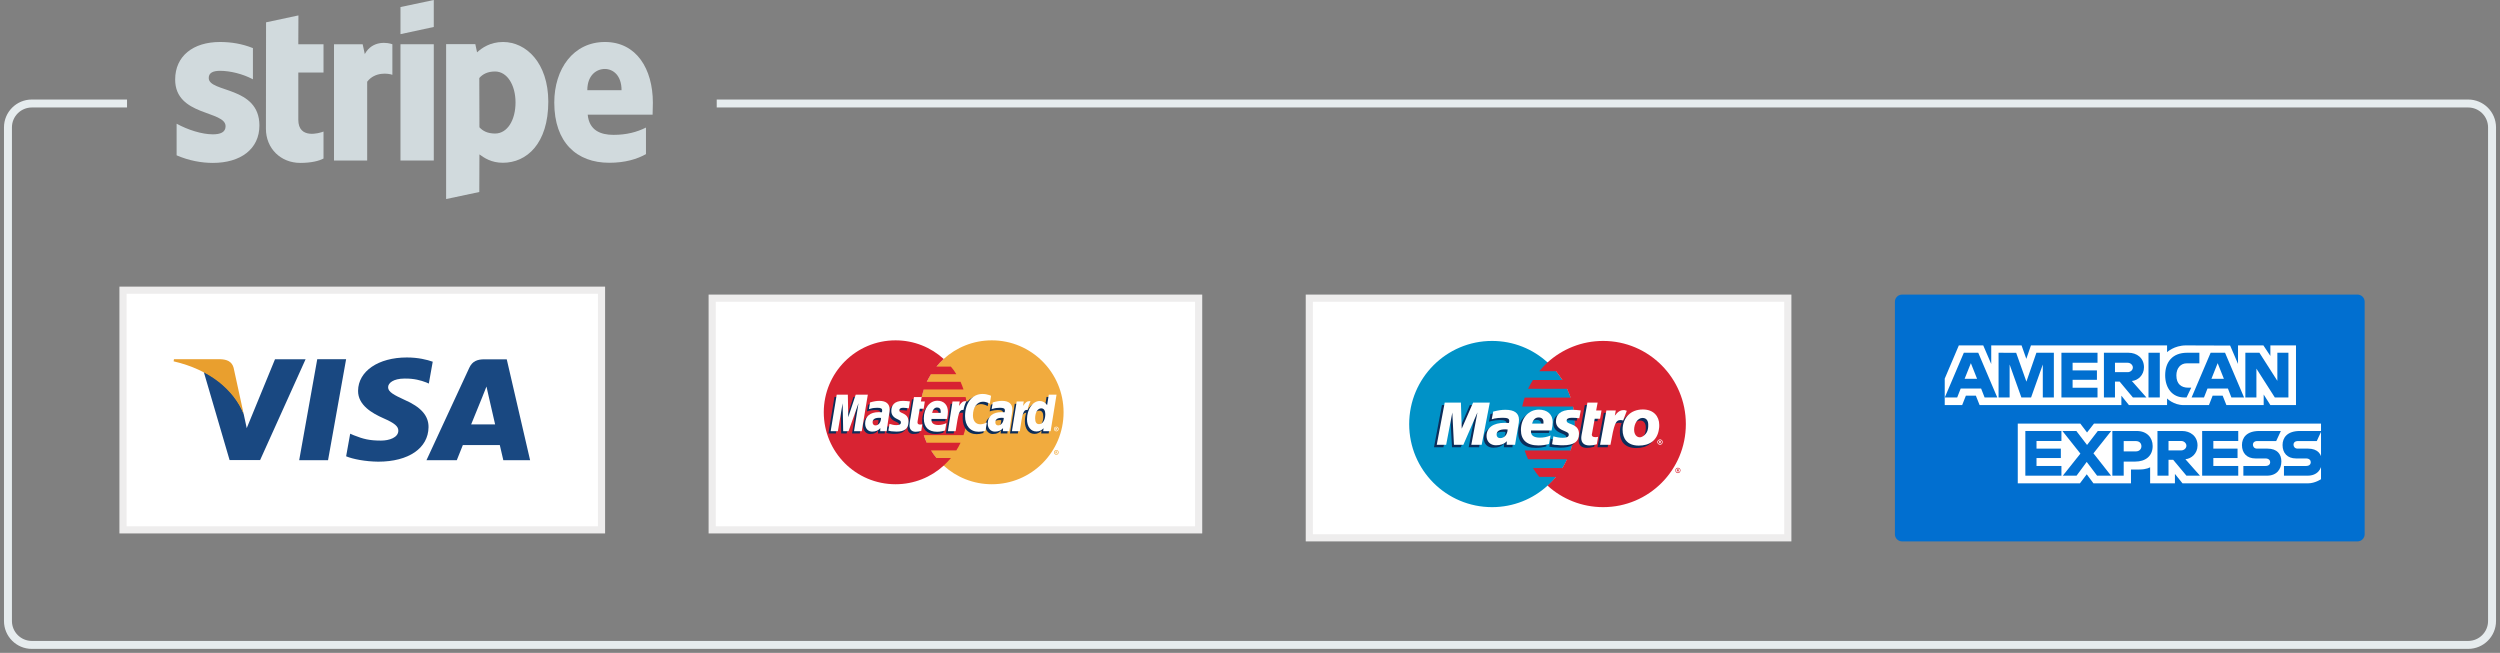 <?xml version="1.0" encoding="UTF-8"?>
<svg width="314px" height="82px" viewBox="0 0 314 82" version="1.1" xmlns="http://www.w3.org/2000/svg" xmlns:xlink="http://www.w3.org/1999/xlink">
    <rect x="0" y="0" width="314" height="82" fill="#808080" stroke="none"/>
    <title>credit card</title>
    <g id="Desktop" stroke="none" stroke-width="1" fill="none" fill-rule="evenodd">
        <g id="ZPC-Academy---iscrizione-webinar---step3" transform="translate(-486, -839)">
            <g id="Payment-Card-" transform="translate(457, 738)">
                <g id="credit-card" transform="translate(30, 101)">
                    <path d="M89.021,13 L309,13 C310.657,13 312,14.343 312,16 L312,78 C312,79.657 310.657,81 309,81 L3,81 C1.343,81 0,79.657 0,78 L0,16 C0,14.343 1.343,13 3,13 L14.954,13 L14.954,13" id="Path" stroke="#E6ECEE"></path>
                    <g id="Visa" transform="translate(14, 36)">
                        <rect id="Rectangle-417" stroke="#EEEDED" stroke-width="0.9" fill="#FFFFFF" x="0.45" y="0.45" width="60.1" height="30.1"></rect>
                        <g id="Imported-Layers" transform="translate(6.807, 8.898)">
                            <polyline id="Fill-1" fill="#194881" points="15.772 12.9 18.039 0.22 21.665 0.22 19.396 12.9 15.772 12.9"></polyline>
                            <path d="M32.544,0.532 C31.827,0.276 30.701,0 29.295,0 C25.712,0 23.19,1.719 23.167,4.184 C23.147,6.005 24.968,7.023 26.344,7.63 C27.755,8.25 28.23,8.648 28.223,9.202 C28.215,10.053 27.096,10.44 26.053,10.44 C24.604,10.44 23.833,10.249 22.642,9.775 L22.176,9.574 L21.667,12.413 C22.512,12.766 24.078,13.073 25.705,13.088 C29.515,13.088 31.988,11.389 32.017,8.755 C32.031,7.314 31.064,6.217 28.975,5.311 C27.708,4.725 26.93,4.334 26.939,3.739 C26.939,3.211 27.596,2.649 29.015,2.649 C30.199,2.63 31.06,2.878 31.726,3.134 L32.053,3.28 L32.544,0.532" id="Fill-2" fill="#194881"></path>
                            <path d="M41.841,0.231 L39.038,0.231 C38.17,0.231 37.522,0.458 37.141,1.283 L31.757,12.905 L35.565,12.905 C35.565,12.905 36.186,11.342 36.327,11 C36.742,11 40.439,11.004 40.969,11.004 C41.076,11.449 41.41,12.905 41.41,12.905 L44.774,12.905 L41.841,0.231 L41.841,0.231 Z M37.37,8.406 C37.67,7.675 38.814,4.86 38.814,4.86 C38.794,4.894 39.112,4.126 39.294,3.649 L39.54,4.744 C39.54,4.744 40.233,7.771 40.379,8.406 L37.37,8.406 L37.37,8.406 Z" id="Fill-3" fill="#194881"></path>
                            <path d="M12.732,0.229 L9.182,8.877 L8.803,7.119 C8.144,5.093 6.086,2.897 3.783,1.8 L7.03,12.89 L10.864,12.885 L16.573,0.229 L12.732,0.229" id="Fill-4" fill="#194881"></path>
                            <path d="M5.89,0.22 L0.043,0.22 L0,0.485 C4.547,1.535 7.556,4.071 8.803,7.119 L7.534,1.291 C7.314,0.49 6.677,0.25 5.89,0.22" id="Fill-5" fill="#E99F2E"></path>
                        </g>
                    </g>
                    <g id="Mastercard" transform="translate(88, 37)">
                        <rect id="Rectangle-417" stroke="#EEEDED" stroke-width="0.9" fill="#FFFFFF" x="0.45" y="0.45" width="61.1" height="29.1"></rect>
                        <g id="Imported-Layers" transform="translate(14.466, 5.747)">
                            <path d="M15.06,15.734 C16.649,17.186 18.788,18.074 21.105,18.074 C26.088,18.074 30.119,14.033 30.119,9.036 C30.119,4.058 26.088,0 21.105,0 C18.788,0 16.649,0.886 15.06,2.34 C13.238,4.004 12.091,6.38 12.091,9.036 C12.091,11.694 13.238,14.087 15.06,15.734" id="Fill-1" fill="#F1AB3E"></path>
                            <path d="M28.918,14.068 C28.918,13.909 29.04,13.786 29.218,13.786 C29.377,13.786 29.499,13.909 29.499,14.068 C29.499,14.229 29.377,14.369 29.218,14.369 C29.04,14.369 28.918,14.229 28.918,14.068 L28.918,14.068 Z M29.218,14.298 C29.323,14.298 29.429,14.193 29.429,14.068 C29.429,13.945 29.323,13.855 29.218,13.855 C29.094,13.855 28.989,13.945 28.989,14.068 C28.989,14.193 29.094,14.298 29.218,14.298 L29.218,14.298 Z M29.165,14.21 L29.111,14.21 L29.111,13.945 L29.218,13.945 C29.235,13.945 29.27,13.945 29.289,13.963 C29.306,13.98 29.323,13.997 29.323,14.016 C29.323,14.051 29.306,14.087 29.27,14.087 L29.323,14.21 L29.253,14.21 L29.218,14.104 L29.165,14.104 L29.165,14.21 L29.165,14.21 Z M29.165,14.051 L29.199,14.051 L29.235,14.051 C29.253,14.051 29.253,14.033 29.253,14.016 C29.253,14.016 29.253,13.997 29.235,13.997 L29.199,13.997 L29.165,13.997 L29.165,14.051 L29.165,14.051 Z" id="Fill-2" fill="#F1AB3E"></path>
                            <path d="M17.975,8.079 C17.941,7.761 17.887,7.442 17.816,7.124 L12.301,7.124 C12.372,6.804 12.462,6.486 12.567,6.167 L17.55,6.167 C17.445,5.847 17.321,5.529 17.179,5.21 L12.938,5.21 C13.097,4.89 13.275,4.572 13.468,4.253 L16.649,4.253 C16.456,3.916 16.227,3.598 15.961,3.296 L14.157,3.296 C14.423,2.959 14.74,2.641 15.06,2.34 C13.468,0.886 11.346,0 9.014,0 C4.029,0 0,4.058 0,9.036 C0,14.033 4.029,18.074 9.014,18.074 C11.346,18.074 13.468,17.186 15.06,15.734 C15.377,15.433 15.695,15.113 15.978,14.778 L14.157,14.778 C13.91,14.476 13.68,14.158 13.468,13.821 L16.649,13.821 C16.844,13.52 17.02,13.201 17.179,12.864 L12.938,12.864 C12.796,12.563 12.672,12.244 12.567,11.907 L17.55,11.907 C17.658,11.588 17.746,11.268 17.816,10.95 C17.887,10.632 17.941,10.313 17.975,9.993 C18.011,9.675 18.029,9.356 18.029,9.036 C18.029,8.718 18.011,8.399 17.975,8.079" id="Fill-3" fill="#D82332"></path>
                            <path d="M28.918,11.128 C28.918,10.967 29.04,10.844 29.218,10.844 C29.377,10.844 29.499,10.967 29.499,11.128 C29.499,11.287 29.377,11.429 29.218,11.429 C29.04,11.429 28.918,11.287 28.918,11.128 L28.918,11.128 Z M29.218,11.358 C29.323,11.358 29.429,11.251 29.429,11.128 C29.429,11.004 29.323,10.915 29.218,10.915 C29.094,10.915 28.989,11.004 28.989,11.128 C28.989,11.251 29.094,11.358 29.218,11.358 L29.218,11.358 Z M29.165,11.268 L29.111,11.268 L29.111,11.004 L29.218,11.004 C29.235,11.004 29.27,11.004 29.289,11.021 C29.306,11.038 29.323,11.057 29.323,11.075 C29.323,11.109 29.306,11.145 29.27,11.145 L29.323,11.268 L29.253,11.268 L29.218,11.163 L29.165,11.163 L29.165,11.268 L29.165,11.268 Z M29.165,11.109 L29.199,11.109 L29.235,11.109 C29.253,11.109 29.253,11.092 29.253,11.075 C29.253,11.075 29.253,11.057 29.235,11.057 L29.199,11.057 L29.165,11.057 L29.165,11.109 L29.165,11.109 Z" id="Fill-4" fill="#FFFFFE"></path>
                            <path d="M12.001,11.642 C11.7,11.73 11.488,11.765 11.258,11.765 C10.799,11.765 10.516,11.481 10.516,10.95 C10.516,10.844 10.533,10.737 10.552,10.614 L10.604,10.26 L10.658,9.958 L11.082,7.406 L12.02,7.406 L11.913,7.974 L12.496,7.974 L12.355,8.913 L11.771,8.913 L11.507,10.436 C11.507,10.49 11.488,10.543 11.488,10.578 C11.488,10.773 11.595,10.862 11.825,10.862 C11.949,10.862 12.02,10.844 12.125,10.827 L12.001,11.642" id="Fill-5" fill="#0C2D5A"></path>
                            <path d="M15.023,11.606 C14.688,11.711 14.352,11.765 14.017,11.765 C12.972,11.765 12.355,11.199 12.355,10.1 C12.355,8.825 13.08,7.868 14.069,7.868 C14.864,7.868 15.377,8.399 15.377,9.232 C15.377,9.498 15.343,9.763 15.253,10.152 L13.309,10.152 L13.309,10.26 C13.309,10.702 13.592,10.915 14.157,10.915 C14.511,10.915 14.83,10.844 15.182,10.685 L15.023,11.606 L15.023,11.606 Z M14.44,9.391 L14.44,9.214 C14.44,8.913 14.264,8.735 13.981,8.735 C13.663,8.735 13.451,8.965 13.363,9.391 L14.44,9.391 L14.44,9.391 Z" id="Fill-6" fill="#0C2D5A"></path>
                            <polyline id="Fill-7" fill="#0C2D5A" points="4.524 11.694 3.553 11.694 4.119 8.169 2.864 11.694 2.19 11.694 2.12 8.187 1.519 11.694 0.583 11.694 1.343 7.105 2.739 7.105 2.793 9.941 3.729 7.105 5.284 7.105 4.524 11.694"></polyline>
                            <path d="M6.876,10.029 C6.768,10.029 6.751,10.01 6.68,10.01 C6.133,10.01 5.85,10.223 5.85,10.578 C5.85,10.827 5.992,10.967 6.204,10.967 C6.68,10.967 6.858,10.578 6.876,10.029 L6.876,10.029 Z M7.652,11.694 L6.805,11.694 L6.822,11.305 C6.61,11.606 6.326,11.765 5.797,11.765 C5.32,11.765 4.93,11.339 4.93,10.737 C4.93,10.561 4.966,10.401 5.003,10.26 C5.161,9.675 5.743,9.32 6.629,9.303 C6.734,9.303 6.91,9.303 7.052,9.32 C7.088,9.195 7.088,9.143 7.088,9.072 C7.088,8.825 6.893,8.752 6.434,8.752 C6.15,8.752 5.85,8.806 5.621,8.86 L5.496,8.913 L5.425,8.913 L5.567,8.079 C6.026,7.937 6.346,7.885 6.7,7.885 C7.547,7.885 7.989,8.257 7.989,8.984 C7.989,9.161 8.006,9.303 7.935,9.709 L7.742,11.038 L7.706,11.268 L7.671,11.464 L7.671,11.588 L7.652,11.694 L7.652,11.694 Z" id="Fill-8" fill="#0C2D5A"></path>
                            <path d="M19.726,8.008 C19.991,8.008 20.238,8.079 20.592,8.257 L20.751,7.247 C20.663,7.212 20.644,7.212 20.521,7.159 L20.114,7.07 C19.991,7.034 19.85,7.017 19.672,7.017 C19.196,7.017 18.912,7.017 18.612,7.212 C18.453,7.301 18.258,7.442 18.029,7.69 L17.923,7.655 L16.915,8.363 L16.969,7.974 L15.926,7.974 L15.343,11.694 L16.315,11.694 L16.668,9.692 C16.668,9.692 16.808,9.408 16.879,9.32 C17.057,9.09 17.216,9.09 17.411,9.09 L17.482,9.09 C17.462,9.303 17.445,9.55 17.445,9.799 C17.445,11.021 18.134,11.782 19.196,11.782 C19.46,11.782 19.691,11.748 20.043,11.642 L20.221,10.595 C19.902,10.756 19.638,10.827 19.389,10.827 C18.824,10.827 18.488,10.419 18.488,9.709 C18.488,8.718 18.983,8.008 19.726,8.008" id="Fill-9" fill="#0C2D5A"></path>
                            <path d="M27.98,7.105 L27.768,8.417 C27.538,8.062 27.255,7.903 26.884,7.903 C26.371,7.903 25.893,8.187 25.595,8.735 L24.975,8.363 L25.029,7.974 L23.986,7.974 L23.385,11.694 L24.374,11.694 L24.692,9.692 C24.692,9.692 24.941,9.408 25.011,9.32 C25.153,9.143 25.312,9.09 25.434,9.09 C25.329,9.408 25.258,9.78 25.258,10.189 C25.258,11.128 25.754,11.748 26.459,11.748 C26.813,11.748 27.097,11.623 27.361,11.322 L27.309,11.694 L28.244,11.694 L28.989,7.105 L27.98,7.105 L27.98,7.105 Z M26.796,10.808 C26.459,10.808 26.301,10.578 26.301,10.083 C26.301,9.356 26.601,8.825 27.06,8.825 C27.397,8.825 27.573,9.09 27.573,9.569 C27.573,10.294 27.255,10.808 26.796,10.808 L26.796,10.808 Z" id="Fill-10" fill="#0C2D5A"></path>
                            <path d="M22.289,10.029 C22.182,10.029 22.165,10.01 22.094,10.01 C21.547,10.01 21.264,10.223 21.264,10.578 C21.264,10.827 21.405,10.967 21.618,10.967 C22.094,10.967 22.27,10.578 22.289,10.029 L22.289,10.029 Z M23.066,11.694 L22.218,11.694 L22.235,11.305 C22.023,11.606 21.74,11.765 21.21,11.765 C20.734,11.765 20.309,11.358 20.309,10.737 C20.326,9.851 20.98,9.303 22.04,9.303 C22.147,9.303 22.323,9.303 22.465,9.32 C22.501,9.195 22.501,9.143 22.501,9.072 C22.501,8.825 22.306,8.752 21.847,8.752 C21.564,8.752 21.246,8.806 21.034,8.86 L20.892,8.913 L20.839,8.913 L20.98,8.079 C21.44,7.937 21.759,7.885 22.111,7.885 C22.96,7.885 23.402,8.257 23.402,8.984 C23.402,9.161 23.42,9.303 23.349,9.709 L23.154,11.038 L23.119,11.268 L23.083,11.464 L23.066,11.588 L23.066,11.694 L23.066,11.694 Z" id="Fill-11" fill="#0C2D5A"></path>
                            <path d="M9.686,8.771 C9.881,8.771 10.145,8.789 10.428,8.825 L10.57,7.956 C10.287,7.92 9.915,7.885 9.686,7.885 C8.607,7.885 8.236,8.47 8.236,9.161 C8.236,9.604 8.448,9.941 8.961,10.171 C9.368,10.365 9.439,10.401 9.439,10.561 C9.439,10.791 9.227,10.933 8.836,10.933 C8.555,10.933 8.289,10.879 7.972,10.791 L7.865,11.642 L7.882,11.642 L8.06,11.677 C8.113,11.694 8.201,11.711 8.306,11.711 C8.555,11.748 8.748,11.748 8.873,11.748 C9.952,11.748 10.411,11.339 10.411,10.507 C10.411,9.993 10.162,9.692 9.669,9.479 C9.261,9.285 9.209,9.266 9.209,9.09 C9.209,8.913 9.385,8.771 9.686,8.771" id="Fill-12" fill="#0C2D5A"></path>
                            <path d="M21.015,6.963 L20.856,7.956 C20.502,7.778 20.255,7.707 19.991,7.707 C19.249,7.707 18.736,8.417 18.736,9.427 C18.736,10.118 19.088,10.543 19.655,10.543 C19.902,10.543 20.167,10.472 20.485,10.313 L20.309,11.358 C19.955,11.447 19.726,11.481 19.442,11.481 C18.4,11.481 17.746,10.737 17.746,9.515 C17.746,7.868 18.647,6.733 19.938,6.733 C20.114,6.733 20.255,6.752 20.38,6.769 L20.785,6.875 C20.91,6.929 20.927,6.929 21.015,6.963" id="Fill-13" fill="#FFFFFE"></path>
                            <path d="M17.887,7.655 C17.853,7.636 17.816,7.636 17.782,7.636 C17.462,7.636 17.286,7.797 16.986,8.24 L17.074,7.673 L16.173,7.673 L15.589,11.412 L16.561,11.412 C16.915,9.126 17.003,8.735 17.482,8.735 L17.55,8.735 C17.64,8.292 17.746,7.956 17.923,7.655 L17.887,7.655" id="Fill-14" fill="#FFFFFE"></path>
                            <path d="M12.249,11.358 C11.983,11.447 11.771,11.481 11.541,11.481 C11.046,11.481 10.765,11.199 10.765,10.666 C10.765,10.561 10.782,10.453 10.799,10.33 L10.853,9.958 L10.906,9.675 L11.329,7.124 L12.301,7.124 L12.196,7.673 L12.691,7.673 L12.55,8.593 L12.054,8.593 L11.788,10.135 C11.788,10.206 11.771,10.26 11.771,10.294 C11.771,10.49 11.878,10.578 12.108,10.578 C12.23,10.578 12.301,10.561 12.372,10.543 L12.249,11.358" id="Fill-15" fill="#FFFFFE"></path>
                            <path d="M8.484,8.86 C8.484,9.32 8.714,9.657 9.227,9.887 C9.632,10.083 9.686,10.135 9.686,10.313 C9.686,10.543 9.51,10.649 9.12,10.649 C8.836,10.649 8.572,10.595 8.253,10.49 L8.113,11.358 L8.165,11.358 L8.343,11.393 C8.394,11.412 8.484,11.429 8.59,11.429 C8.819,11.447 9.014,11.464 9.137,11.464 C10.162,11.464 10.64,11.075 10.64,10.223 C10.64,9.709 10.445,9.408 9.952,9.178 C9.544,9.002 9.491,8.948 9.491,8.789 C9.491,8.576 9.651,8.47 9.969,8.47 C10.162,8.47 10.428,8.505 10.675,8.541 L10.816,7.673 C10.57,7.636 10.181,7.602 9.952,7.602 C8.856,7.602 8.484,8.169 8.484,8.86" id="Fill-16" fill="#FFFFFE"></path>
                            <path d="M28.493,11.412 L27.556,11.412 L27.609,11.038 C27.343,11.322 27.06,11.447 26.708,11.447 C26,11.447 25.524,10.844 25.524,9.905 C25.524,8.664 26.247,7.619 27.114,7.619 C27.502,7.619 27.785,7.778 28.051,8.133 L28.263,6.821 L29.235,6.821 L28.493,11.412 L28.493,11.412 Z M27.043,10.526 C27.502,10.526 27.822,10.01 27.822,9.266 C27.822,8.806 27.644,8.541 27.309,8.541 C26.867,8.541 26.547,9.055 26.547,9.799 C26.547,10.277 26.708,10.526 27.043,10.526 L27.043,10.526 Z" id="Fill-17" fill="#FFFFFE"></path>
                            <path d="M15.236,11.322 C14.901,11.429 14.581,11.481 14.227,11.481 C13.133,11.481 12.567,10.898 12.567,9.817 C12.567,8.522 13.292,7.584 14.281,7.584 C15.077,7.584 15.589,8.116 15.589,8.948 C15.589,9.214 15.555,9.479 15.484,9.87 L13.539,9.87 C13.521,9.922 13.521,9.941 13.521,9.976 C13.521,10.401 13.805,10.632 14.388,10.632 C14.723,10.632 15.04,10.561 15.394,10.401 L15.236,11.322 L15.236,11.322 Z M14.688,9.107 L14.688,8.913 C14.688,8.612 14.528,8.434 14.227,8.434 C13.927,8.434 13.697,8.683 13.609,9.107 L14.688,9.107 L14.688,9.107 Z" id="Fill-18" fill="#FFFFFE"></path>
                            <polyline id="Fill-19" fill="#FFFFFE" points="4.771 11.412 3.799 11.412 4.366 7.885 3.111 11.412 2.439 11.412 2.368 7.903 1.768 11.412 0.865 11.412 1.626 6.821 3.023 6.821 3.074 9.657 4.012 6.821 5.533 6.821 4.771 11.412"></polyline>
                            <path d="M7.193,9.746 C7.088,9.728 7.034,9.728 6.964,9.728 C6.416,9.728 6.133,9.922 6.133,10.294 C6.133,10.526 6.275,10.685 6.487,10.685 C6.893,10.685 7.176,10.294 7.193,9.746 L7.193,9.746 Z M7.901,11.412 L7.088,11.412 L7.105,11.021 C6.858,11.322 6.539,11.464 6.08,11.464 C5.55,11.464 5.196,11.057 5.196,10.453 C5.196,9.55 5.814,9.019 6.91,9.019 C7.017,9.019 7.159,9.019 7.3,9.036 C7.335,8.931 7.335,8.877 7.335,8.806 C7.335,8.559 7.176,8.47 6.717,8.47 C6.434,8.47 6.116,8.505 5.904,8.576 L5.762,8.612 L5.674,8.629 L5.814,7.797 C6.309,7.655 6.629,7.602 6.981,7.602 C7.83,7.602 8.272,7.974 8.272,8.683 C8.272,8.877 8.253,9.019 8.184,9.427 L7.989,10.756 L7.953,10.986 L7.935,11.18 L7.918,11.305 L7.901,11.412 L7.901,11.412 Z" id="Fill-20" fill="#FFFFFE"></path>
                            <path d="M22.607,9.746 C22.501,9.728 22.448,9.728 22.377,9.728 C21.83,9.728 21.547,9.922 21.547,10.294 C21.547,10.526 21.688,10.685 21.899,10.685 C22.289,10.685 22.589,10.294 22.607,9.746 L22.607,9.746 Z M23.314,11.412 L22.501,11.412 L22.519,11.021 C22.27,11.322 21.935,11.464 21.493,11.464 C20.963,11.464 20.592,11.057 20.592,10.453 C20.592,9.55 21.227,9.019 22.323,9.019 C22.431,9.019 22.572,9.019 22.712,9.036 C22.748,8.931 22.748,8.877 22.748,8.806 C22.748,8.559 22.589,8.47 22.13,8.47 C21.847,8.47 21.528,8.505 21.315,8.576 L21.176,8.612 L21.086,8.629 L21.227,7.797 C21.723,7.655 22.04,7.602 22.394,7.602 C23.244,7.602 23.686,7.974 23.686,8.683 C23.686,8.877 23.666,9.019 23.596,9.427 L23.402,10.756 L23.366,10.986 L23.332,11.18 L23.314,11.305 L23.314,11.412 L23.314,11.412 Z" id="Fill-21" fill="#FFFFFE"></path>
                            <path d="M25.93,7.655 C25.912,7.636 25.876,7.636 25.842,7.636 C25.524,7.636 25.329,7.797 25.029,8.24 L25.117,7.673 L24.233,7.673 L23.632,11.412 L24.621,11.412 C24.958,9.126 25.063,8.735 25.524,8.735 L25.595,8.735 C25.683,8.292 25.805,7.956 25.966,7.655 L25.93,7.655" id="Fill-22" fill="#FFFFFE"></path>
                        </g>
                    </g>
                    <g id="Dinners-Copy" transform="translate(163, 37)">
                        <rect id="Rectangle-417" stroke="#EEEDED" stroke-width="0.9" fill="#FFFFFF" x="0.45" y="0.45" width="60.1" height="30.1"></rect>
                        <g id="Imported-Layers" transform="translate(12.994, 5.821)">
                            <path d="M17.375,18.177 C19.472,16.276 20.796,13.515 20.796,10.448 C20.796,7.381 19.472,4.621 17.375,2.699 C15.541,1.022 13.097,0 10.408,0 C4.664,0 0,4.682 0,10.448 C0,16.214 4.664,20.876 10.408,20.876 C13.097,20.876 15.541,19.854 17.375,18.177" id="Fill-1" fill="#0092C7"></path>
                            <path d="M17.375,18.177 C19.472,16.276 20.796,13.515 20.796,10.448 C20.796,7.381 19.472,4.621 17.375,2.699 L17.375,18.177" id="Fill-2" fill="#0092C7"></path>
                            <path d="M24.361,0 C21.672,0 19.228,1.022 17.375,2.699 C17.008,3.046 16.661,3.415 16.336,3.803 L18.434,3.803 C18.719,4.151 18.984,4.539 19.228,4.907 L15.541,4.907 C15.317,5.275 15.114,5.643 14.93,6.011 L19.819,6.011 C19.982,6.379 20.145,6.747 20.267,7.115 L14.502,7.115 C14.38,7.484 14.278,7.851 14.197,8.24 L20.573,8.24 C20.715,8.935 20.796,9.692 20.796,10.448 C20.796,11.593 20.613,12.718 20.267,13.761 L14.502,13.761 C14.625,14.129 14.767,14.497 14.93,14.865 L19.819,14.865 C19.636,15.233 19.452,15.621 19.228,15.969 L15.541,15.969 C15.786,16.358 16.051,16.726 16.336,17.073 L18.434,17.073 C18.108,17.462 17.761,17.83 17.375,18.177 C19.228,19.854 21.672,20.876 24.361,20.876 C30.105,20.876 34.749,16.214 34.749,10.448 C34.749,4.682 30.105,0 24.361,0" id="Fill-3" fill="#D82332"></path>
                            <path d="M33.425,16.255 C33.425,16.071 33.568,15.928 33.751,15.928 C33.934,15.928 34.077,16.071 34.077,16.255 C34.077,16.439 33.934,16.603 33.751,16.603 C33.568,16.603 33.425,16.439 33.425,16.255 L33.425,16.255 Z M33.751,16.521 C33.894,16.521 34.015,16.398 34.015,16.255 C34.015,16.112 33.894,16.01 33.751,16.01 C33.609,16.01 33.486,16.112 33.486,16.255 C33.486,16.398 33.609,16.521 33.751,16.521 L33.751,16.521 Z M33.71,16.398 L33.629,16.398 L33.629,16.112 L33.751,16.112 C33.792,16.112 33.812,16.112 33.833,16.132 C33.853,16.132 33.873,16.174 33.873,16.194 C33.873,16.235 33.853,16.255 33.833,16.276 L33.873,16.398 L33.792,16.398 L33.751,16.296 L33.71,16.296 L33.71,16.398 L33.71,16.398 Z M33.71,16.235 L33.751,16.235 L33.792,16.235 C33.792,16.235 33.812,16.214 33.812,16.194 L33.792,16.174 C33.771,16.153 33.751,16.153 33.751,16.153 L33.71,16.153 L33.71,16.235 L33.71,16.235 Z" id="Fill-4" fill="#D82332"></path>
                            <polyline id="Fill-5" fill="#0C2D5A" points="8.779 13.352 7.475 13.352 8.249 9.283 6.477 13.352 5.377 13.352 5.153 9.303 4.298 13.352 3.116 13.352 4.114 8.056 6.172 8.056 6.192 11.328 7.618 8.056 9.797 8.056 8.779 13.352"></polyline>
                            <path d="M23.241,13.29 C22.874,13.393 22.61,13.433 22.304,13.433 C21.652,13.433 21.286,13.107 21.286,12.493 C21.286,12.37 21.306,12.227 21.326,12.105 L21.407,11.675 L21.468,11.348 L22.059,8.056 L23.342,8.056 L23.159,9.037 L23.811,9.037 L23.648,10.08 L22.976,10.08 L22.63,11.879 C22.63,11.961 22.61,12.023 22.61,12.064 C22.61,12.288 22.752,12.37 23.057,12.37 C23.2,12.37 23.322,12.37 23.403,12.329 L23.241,13.29" id="Fill-6" fill="#0C2D5A"></path>
                            <path d="M18.108,10.407 C18.108,10.939 18.413,11.328 19.085,11.593 C19.636,11.818 19.717,11.879 19.717,12.084 C19.717,12.35 19.472,12.473 18.963,12.473 C18.556,12.473 18.21,12.411 17.782,12.288 L17.599,13.29 L17.66,13.29 L17.904,13.331 C17.986,13.352 18.087,13.372 18.25,13.372 C18.556,13.393 18.8,13.413 18.963,13.413 C20.348,13.413 20.98,12.963 20.98,11.982 C20.98,11.389 20.715,11.041 20.063,10.775 C19.513,10.571 19.452,10.51 19.452,10.305 C19.452,10.08 19.676,9.958 20.083,9.958 C20.348,9.958 20.694,9.978 21.041,10.019 L21.224,9.037 C20.878,8.976 20.369,8.935 20.063,8.935 C18.597,8.935 18.087,9.61 18.108,10.407" id="Fill-7" fill="#0C2D5A"></path>
                            <path d="M12.975,13.352 L11.895,13.352 L11.916,12.902 C11.59,13.25 11.142,13.413 10.551,13.413 C9.858,13.413 9.37,12.943 9.37,12.248 C9.37,11.205 10.205,10.591 11.651,10.591 C11.793,10.591 11.977,10.591 12.18,10.612 C12.221,10.469 12.221,10.407 12.221,10.346 C12.221,10.06 11.997,9.937 11.386,9.937 C11.02,9.937 10.612,9.999 10.327,10.06 L10.144,10.121 L10.021,10.142 L10.205,9.181 C10.856,8.997 11.284,8.935 11.753,8.935 C12.873,8.935 13.464,9.385 13.464,10.203 C13.464,10.428 13.443,10.571 13.341,11.062 L13.077,12.575 L13.036,12.861 L12.995,13.086 L12.975,13.229 L12.975,13.352 L12.975,13.352 Z M12.099,11.43 C11.956,11.409 11.895,11.409 11.793,11.409 C11.06,11.409 10.694,11.634 10.694,12.064 C10.694,12.329 10.877,12.493 11.162,12.493 C11.692,12.493 12.079,12.064 12.099,11.43 L12.099,11.43 Z" id="Fill-8" fill="#0C2D5A"></path>
                            <path d="M17.212,13.25 C16.784,13.372 16.356,13.433 15.888,13.433 C14.441,13.433 13.688,12.759 13.688,11.491 C13.688,10.019 14.645,8.935 15.949,8.935 C17.028,8.935 17.7,9.549 17.7,10.489 C17.7,10.816 17.66,11.123 17.538,11.552 L14.971,11.552 C14.951,11.634 14.951,11.655 14.951,11.695 C14.951,12.186 15.338,12.452 16.091,12.452 C16.56,12.452 16.967,12.37 17.435,12.166 L17.212,13.25 L17.212,13.25 Z M16.6,10.694 L16.6,10.469 C16.6,10.121 16.376,9.917 15.989,9.917 C15.582,9.917 15.276,10.182 15.154,10.694 L16.6,10.694 L16.6,10.694 Z" id="Fill-9" fill="#0C2D5A"></path>
                            <path d="M31.021,11.389 C30.838,12.82 29.84,13.454 28.516,13.454 C27.05,13.454 26.459,12.575 26.459,11.471 C26.459,9.958 27.457,8.915 29.005,8.915 C30.349,8.915 31.062,9.773 31.062,10.857 C31.062,11.123 31.062,11.144 31.021,11.389 L31.021,11.389 Z M29.718,10.878 C29.718,10.428 29.535,9.999 29.005,9.999 C28.353,9.999 27.926,10.796 27.926,11.471 C27.926,12.064 28.211,12.452 28.679,12.452 C28.964,12.452 29.555,12.064 29.677,11.389 C29.697,11.246 29.718,11.062 29.718,10.878 L29.718,10.878 Z" id="Fill-10" fill="#0C2D5A"></path>
                            <path d="M31.164,12.697 C31.164,12.513 31.327,12.37 31.51,12.37 C31.694,12.37 31.836,12.513 31.836,12.697 C31.836,12.882 31.694,13.045 31.51,13.045 C31.327,13.045 31.164,12.882 31.164,12.697 L31.164,12.697 Z M31.51,12.963 C31.653,12.963 31.755,12.841 31.755,12.697 C31.755,12.554 31.653,12.452 31.51,12.452 C31.368,12.452 31.246,12.554 31.246,12.697 C31.246,12.841 31.368,12.963 31.51,12.963 L31.51,12.963 Z M31.47,12.841 L31.388,12.841 L31.388,12.554 L31.51,12.554 C31.551,12.554 31.572,12.554 31.592,12.575 C31.612,12.595 31.633,12.616 31.633,12.636 C31.633,12.677 31.612,12.718 31.572,12.718 L31.633,12.841 L31.551,12.841 L31.51,12.738 L31.47,12.738 L31.47,12.841 L31.47,12.841 Z M31.47,12.677 L31.51,12.677 L31.551,12.677 L31.551,12.636 L31.551,12.616 L31.49,12.616 L31.47,12.616 L31.47,12.677 L31.47,12.677 Z" id="Fill-11" fill="#FFFFFE"></path>
                            <polyline id="Fill-12" fill="#FFFFFE" points="9.105 13.045 7.801 13.045 8.575 8.976 6.803 13.045 5.622 13.045 5.418 8.997 4.644 13.045 3.463 13.045 4.461 7.749 6.498 7.749 6.599 11.021 8.025 7.749 10.123 7.749 9.105 13.045"></polyline>
                            <path d="M23.567,12.984 C23.2,13.086 22.935,13.127 22.63,13.127 C21.978,13.127 21.611,12.8 21.611,12.186 C21.611,12.064 21.632,11.941 21.652,11.798 L21.733,11.369 L21.794,11.041 L22.385,7.749 L23.668,7.749 L23.485,8.731 L24.157,8.731 L23.974,9.773 L23.302,9.773 L22.976,11.573 C22.956,11.655 22.935,11.716 22.935,11.757 C22.935,11.982 23.078,12.084 23.383,12.084 C23.526,12.084 23.648,12.064 23.729,12.043 L23.567,12.984" id="Fill-13" fill="#FFFFFE"></path>
                            <path d="M26.887,9.978 L26.866,9.835 L27.111,9.16 C27.05,9.16 27.029,9.16 27.009,9.14 C26.948,9.14 26.907,9.119 26.907,9.119 L26.785,9.119 C26.357,9.119 26.051,9.303 25.644,9.815 L25.787,9.037 L24.442,9.037 L23.648,13.352 L24.931,13.352 C25.115,12.35 25.196,11.798 25.298,11.328 C25.461,10.55 26.031,10.203 26.459,10.285 C26.5,10.285 26.541,10.285 26.602,10.305 L26.683,10.346 L26.887,9.978" id="Fill-14" fill="#0C2D5A"></path>
                            <path d="M27.335,8.772 C27.233,8.731 27.212,8.731 27.192,8.731 C27.131,8.71 27.09,8.71 27.09,8.69 L26.948,8.69 C26.52,8.69 26.215,8.874 25.828,9.385 L25.95,8.731 L24.768,8.731 L23.974,13.045 L25.277,13.045 C25.746,10.407 25.93,9.937 26.561,9.937 C26.602,9.937 26.662,9.958 26.723,9.958 L26.866,9.999 L27.335,8.772" id="Fill-15" fill="#FFFFFE"></path>
                            <path d="M18.434,10.101 C18.434,10.633 18.739,11.021 19.432,11.287 C19.961,11.512 20.043,11.573 20.043,11.777 C20.043,12.043 19.798,12.166 19.289,12.166 C18.902,12.166 18.536,12.105 18.108,11.982 L17.945,12.984 L18.006,12.984 L18.23,13.045 C18.312,13.045 18.434,13.066 18.576,13.066 C18.882,13.107 19.126,13.107 19.309,13.107 C20.674,13.107 21.326,12.657 21.326,11.675 C21.326,11.082 21.061,10.735 20.389,10.469 C19.839,10.264 19.778,10.203 19.778,9.999 C19.778,9.773 20.002,9.651 20.43,9.651 C20.674,9.651 21.041,9.671 21.367,9.712 L21.55,8.731 C21.204,8.669 20.694,8.649 20.409,8.649 C18.943,8.649 18.434,9.303 18.434,10.101" id="Fill-16" fill="#FFFFFE"></path>
                            <path d="M13.301,13.045 L12.242,13.045 L12.262,12.595 C11.936,12.943 11.488,13.107 10.897,13.107 C10.205,13.107 9.716,12.636 9.716,11.941 C9.716,10.898 10.551,10.285 11.997,10.285 C12.14,10.285 12.323,10.285 12.527,10.305 C12.567,10.162 12.567,10.101 12.567,10.039 C12.567,9.753 12.343,9.651 11.732,9.651 C11.366,9.651 10.958,9.692 10.673,9.753 L10.49,9.815 L10.368,9.835 L10.551,8.874 C11.203,8.71 11.61,8.649 12.099,8.649 C13.219,8.649 13.79,9.078 13.79,9.896 C13.79,10.121 13.769,10.285 13.688,10.755 L13.423,12.288 L13.382,12.554 L13.341,12.779 L13.321,12.922 L13.301,13.045 L13.301,13.045 Z M12.364,11.123 C12.221,11.103 12.16,11.103 12.079,11.103 C11.345,11.103 10.979,11.328 10.979,11.757 C10.979,12.023 11.142,12.207 11.427,12.207 C11.956,12.207 12.343,11.757 12.364,11.123 L12.364,11.123 Z" id="Fill-17" fill="#FFFFFE"></path>
                            <path d="M17.558,12.943 C17.11,13.066 16.682,13.127 16.234,13.127 C14.788,13.127 14.034,12.452 14.034,11.184 C14.034,9.712 14.991,8.628 16.295,8.628 C17.354,8.628 18.026,9.242 18.026,10.182 C18.026,10.51 17.986,10.816 17.884,11.246 L15.297,11.246 L15.297,11.389 C15.297,11.879 15.664,12.146 16.417,12.146 C16.886,12.146 17.313,12.064 17.761,11.879 L17.558,12.943 L17.558,12.943 Z M16.865,10.387 L16.865,10.162 C16.865,9.815 16.641,9.61 16.254,9.61 C15.847,9.61 15.562,9.896 15.44,10.387 L16.865,10.387 L16.865,10.387 Z" id="Fill-18" fill="#FFFFFE"></path>
                            <path d="M31.368,11.082 C31.164,12.513 30.166,13.147 28.842,13.147 C27.396,13.147 26.805,12.268 26.805,11.164 C26.805,9.651 27.803,8.608 29.351,8.608 C30.695,8.608 31.408,9.467 31.408,10.55 C31.408,10.816 31.408,10.837 31.368,11.082 L31.368,11.082 Z M30.024,10.53 C30.024,10.08 29.84,9.671 29.311,9.671 C28.659,9.671 28.251,10.448 28.251,11.144 C28.251,11.716 28.537,12.105 28.985,12.105 C29.27,12.105 29.881,11.716 29.983,11.062 C30.024,10.898 30.024,10.714 30.024,10.53 L30.024,10.53 Z" id="Fill-19" fill="#FFFFFE"></path>
                        </g>
                    </g>
                    <g id="American-Express-" transform="translate(237, 37)">
                        <path d="M0,0.894 C0,0.4 0.408,0 0.903,0 L58.097,0 C58.596,0 59,0.403 59,0.894 L59,30.106 C59,30.6 58.592,31 58.097,31 L0.903,31 C0.404,31 0,30.597 0,30.106 L0,0.894 Z" id="Rectangle-Copy-4" fill="#016FD0"></path>
                        <g id="American_Express_logo_(2018)" transform="translate(6.258, 6.382)">
                            <path d="M9.174,17.324 L9.174,9.825 L17.031,9.825 L17.874,10.936 L18.744,9.825 L47.261,9.825 L47.261,16.806 C47.261,16.806 46.515,17.316 45.653,17.324 L29.863,17.324 L28.912,16.142 L28.912,17.324 L25.798,17.324 L25.798,15.306 C25.798,15.306 25.373,15.587 24.453,15.587 L23.393,15.587 L23.393,17.324 L18.678,17.324 L17.836,16.189 L16.982,17.324 L9.174,17.324 Z" id="path3082" fill="#FFFFFF"></path>
                            <path d="M0,4.174 L1.772,0 L4.836,0 L5.841,2.338 L5.841,0 L9.65,0 L10.248,1.69 L10.828,0 L27.925,0 L27.925,0.85 C27.925,0.85 28.824,0 30.301,0 L35.849,0.02 L36.837,2.327 L36.837,0 L40.024,0 L40.901,1.325 L40.901,0 L44.118,0 L44.118,7.498 L40.901,7.498 L40.06,6.169 L40.06,7.498 L35.378,7.498 L34.907,6.316 L33.648,6.316 L33.185,7.498 L30.009,7.498 C28.738,7.498 27.925,6.666 27.925,6.666 L27.925,7.498 L23.137,7.498 L22.187,6.316 L22.187,7.498 L4.382,7.498 L3.911,6.316 L2.656,6.316 L2.189,7.498 L0,7.498 L0,4.174 Z" id="path3080" fill="#FFFFFF"></path>
                            <path d="M2.399,0.924 L0.009,6.539 L1.565,6.539 L2.006,5.415 L4.569,5.415 L5.008,6.539 L6.598,6.539 L4.21,0.924 L2.399,0.924 Z M3.283,2.231 L4.064,4.196 L2.499,4.196 L3.283,2.231 L3.283,2.231 Z" id="path3046" fill="#016FD0" fill-rule="nonzero"></path>
                            <polygon id="path3048" fill="#016FD0" points="6.762 6.538 6.762 0.923 8.973 0.932 10.259 4.552 11.514 0.923 13.707 0.923 13.707 6.538 12.318 6.538 12.318 2.401 10.846 6.538 9.627 6.538 8.151 2.401 8.151 6.538"></polygon>
                            <polygon id="path3050" fill="#016FD0" points="14.657 6.538 14.657 0.923 19.19 0.923 19.19 2.179 16.061 2.179 16.061 3.14 19.116 3.14 19.116 4.322 16.061 4.322 16.061 5.319 19.19 5.319 19.19 6.538"></polygon>
                            <path d="M19.994,0.924 L19.994,6.539 L21.383,6.539 L21.383,4.544 L21.967,4.544 L23.633,6.539 L25.33,6.539 L23.503,4.47 C24.253,4.406 25.026,3.756 25.026,2.746 C25.026,1.564 24.109,0.924 23.085,0.924 L19.994,0.924 L19.994,0.924 Z M21.383,2.18 L22.97,2.18 C23.351,2.18 23.628,2.481 23.628,2.771 C23.628,3.144 23.269,3.362 22.991,3.362 L21.383,3.362 L21.383,2.18 L21.383,2.18 Z" id="path3052" fill="#016FD0" fill-rule="nonzero"></path>
                            <polygon id="path3054" fill="#016FD0" points="27.012 6.538 25.593 6.538 25.593 0.923 27.012 0.923"></polygon>
                            <path d="M30.374,6.538 L30.068,6.538 C28.587,6.538 27.688,5.359 27.688,3.754 C27.688,2.109 28.577,0.923 30.447,0.923 L31.983,0.923 L31.983,2.253 L30.391,2.253 C29.632,2.253 29.095,2.852 29.095,3.768 C29.095,4.855 29.709,5.312 30.594,5.312 L30.959,5.312 L30.374,6.538 Z" id="path3056" fill="#016FD0"></path>
                            <path d="M33.397,0.924 L31.007,6.539 L32.563,6.539 L33.004,5.415 L35.567,5.415 L36.006,6.539 L37.596,6.539 L35.208,0.924 L33.397,0.924 Z M34.281,2.231 L35.062,4.196 L33.497,4.196 L34.281,2.231 Z" id="path3058" fill="#016FD0" fill-rule="nonzero"></path>
                            <polygon id="path3060" fill="#016FD0" points="37.758 6.538 37.758 0.923 39.524 0.923 41.778 4.451 41.778 0.923 43.167 0.923 43.167 6.538 41.459 6.538 39.147 2.918 39.147 6.538"></polygon>
                            <polygon id="path3062" fill="#016FD0" points="10.125 16.363 10.125 10.749 14.657 10.749 14.657 12.005 11.528 12.005 11.528 12.965 14.584 12.965 14.584 14.147 11.528 14.147 11.528 15.144 14.657 15.144 14.657 16.363"></polygon>
                            <polygon id="path3064" fill="#016FD0" points="32.333 16.363 32.333 10.749 36.866 10.749 36.866 12.005 33.737 12.005 33.737 12.965 36.778 12.965 36.778 14.147 33.737 14.147 33.737 15.144 36.866 15.144 36.866 16.363"></polygon>
                            <polygon id="path3066" fill="#016FD0" points="14.833 16.363 17.04 13.591 14.781 10.749 16.53 10.749 17.876 12.506 19.226 10.749 20.907 10.749 18.678 13.556 20.889 16.363 19.139 16.363 17.833 14.634 16.558 16.363"></polygon>
                            <path d="M21.054,10.75 L21.054,16.364 L22.479,16.364 L22.479,14.591 L23.941,14.591 C25.178,14.591 26.116,13.928 26.116,12.638 C26.116,11.57 25.381,10.75 24.122,10.75 L21.054,10.75 L21.054,10.75 Z M22.479,12.019 L24.019,12.019 C24.419,12.019 24.704,12.267 24.704,12.666 C24.704,13.04 24.42,13.312 24.014,13.312 L22.479,13.312 L22.479,12.019 Z" id="path3068" fill="#016FD0" fill-rule="nonzero"></path>
                            <path d="M26.719,10.749 L26.719,16.363 L28.108,16.363 L28.108,14.369 L28.693,14.369 L30.358,16.363 L32.056,16.363 L30.228,14.295 C30.978,14.231 31.752,13.58 31.752,12.57 C31.752,11.389 30.834,10.749 29.81,10.749 L26.719,10.749 L26.719,10.749 Z M28.108,12.005 L29.696,12.005 C30.077,12.005 30.354,12.306 30.354,12.596 C30.354,12.969 29.995,13.187 29.716,13.187 L28.108,13.187 L28.108,12.005 L28.108,12.005 Z" id="path3072" fill="#016FD0" fill-rule="nonzero"></path>
                            <path d="M37.509,16.363 L37.509,15.144 L40.289,15.144 C40.7,15.144 40.878,14.92 40.878,14.673 C40.878,14.437 40.701,14.199 40.289,14.199 L39.033,14.199 C37.941,14.199 37.333,13.526 37.333,12.517 C37.333,11.617 37.89,10.749 39.512,10.749 L42.217,10.749 L41.632,12.012 L39.293,12.012 C38.846,12.012 38.708,12.249 38.708,12.476 C38.708,12.708 38.878,12.965 39.22,12.965 L40.536,12.965 C41.753,12.965 42.281,13.663 42.281,14.576 C42.281,15.559 41.692,16.363 40.469,16.363 L37.509,16.363 Z" id="path3074" fill="#016FD0"></path>
                            <path d="M42.607,16.363 L42.607,15.144 L45.387,15.144 C45.798,15.144 45.976,14.92 45.976,14.673 C45.976,14.437 45.799,14.199 45.387,14.199 L44.131,14.199 C43.039,14.199 42.431,13.526 42.431,12.517 C42.431,11.617 42.987,10.749 44.61,10.749 L47.315,10.749 L46.73,12.012 L44.391,12.012 C43.944,12.012 43.806,12.249 43.806,12.476 C43.806,12.708 43.976,12.965 44.318,12.965 L45.633,12.965 C46.851,12.965 47.379,13.663 47.379,14.576 C47.379,15.559 46.79,16.363 45.567,16.363 L42.607,16.363 Z" id="path3076" fill="#016FD0"></path>
                        </g>
                    </g>
                    <g id="Stripe-logo---white" transform="translate(21, 0)" fill="#D1DADD">
                        <path d="M60,12.917 C60,8.645 57.933,5.274 53.983,5.274 C50.017,5.274 47.617,8.645 47.617,12.884 C47.617,17.907 50.45,20.444 54.517,20.444 C56.5,20.444 58,19.993 59.133,19.359 L59.133,16.021 C58,16.589 56.7,16.939 55.05,16.939 C53.433,16.939 52,16.372 51.817,14.403 L59.967,14.403 C59.967,14.186 60,13.318 60,12.917 Z M51.767,11.332 C51.767,9.446 52.917,8.662 53.967,8.662 C54.983,8.662 56.067,9.446 56.067,11.332 L51.767,11.332 Z" id="Shape"></path>
                        <path d="M41.183,5.274 C39.55,5.274 38.5,6.041 37.917,6.575 L37.7,5.541 L34.033,5.541 L34.033,25 L38.2,24.115 L38.217,19.393 C38.817,19.826 39.7,20.444 41.167,20.444 C44.15,20.444 46.867,18.041 46.867,12.75 C46.85,7.911 44.1,5.274 41.183,5.274 Z M40.183,16.772 C39.2,16.772 38.617,16.422 38.217,15.988 L38.2,9.796 C38.633,9.312 39.233,8.979 40.183,8.979 C41.7,8.979 42.75,10.681 42.75,12.867 C42.75,15.103 41.717,16.772 40.183,16.772 Z" id="Shape"></path>
                        <polygon id="Path" points="28.3 4.289 32.483 3.388 32.483 0 28.3 0.885"></polygon>
                        <rect id="Rectangle" x="28.3" y="5.557" width="4.183" height="14.603"></rect>
                        <path d="M23.817,6.792 L23.55,5.557 L19.95,5.557 L19.95,20.16 L24.117,20.16 L24.117,10.264 C25.1,8.979 26.767,9.212 27.283,9.396 L27.283,5.557 C26.75,5.357 24.8,4.99 23.817,6.792 Z" id="Path"></path>
                        <path d="M15.483,1.936 L11.417,2.804 L11.4,16.172 C11.4,18.642 13.25,20.461 15.717,20.461 C17.083,20.461 18.083,20.21 18.633,19.91 L18.633,16.522 C18.1,16.739 15.467,17.507 15.467,15.037 L15.467,9.112 L18.633,9.112 L18.633,5.557 L15.467,5.557 L15.483,1.936 Z" id="Path"></path>
                        <path d="M4.217,9.796 C4.217,9.146 4.75,8.895 5.633,8.895 C6.9,8.895 8.5,9.279 9.767,9.963 L9.767,6.041 C8.383,5.491 7.017,5.274 5.633,5.274 C2.25,5.274 0,7.043 0,9.997 C0,14.603 6.333,13.868 6.333,15.854 C6.333,16.622 5.667,16.872 4.733,16.872 C3.35,16.872 1.583,16.305 0.183,15.537 L0.183,19.509 C1.733,20.177 3.3,20.461 4.733,20.461 C8.2,20.461 10.583,18.742 10.583,15.754 C10.567,10.781 4.217,11.666 4.217,9.796 Z" id="Path"></path>
                    </g>
                </g>
            </g>
        </g>
    </g>
</svg>